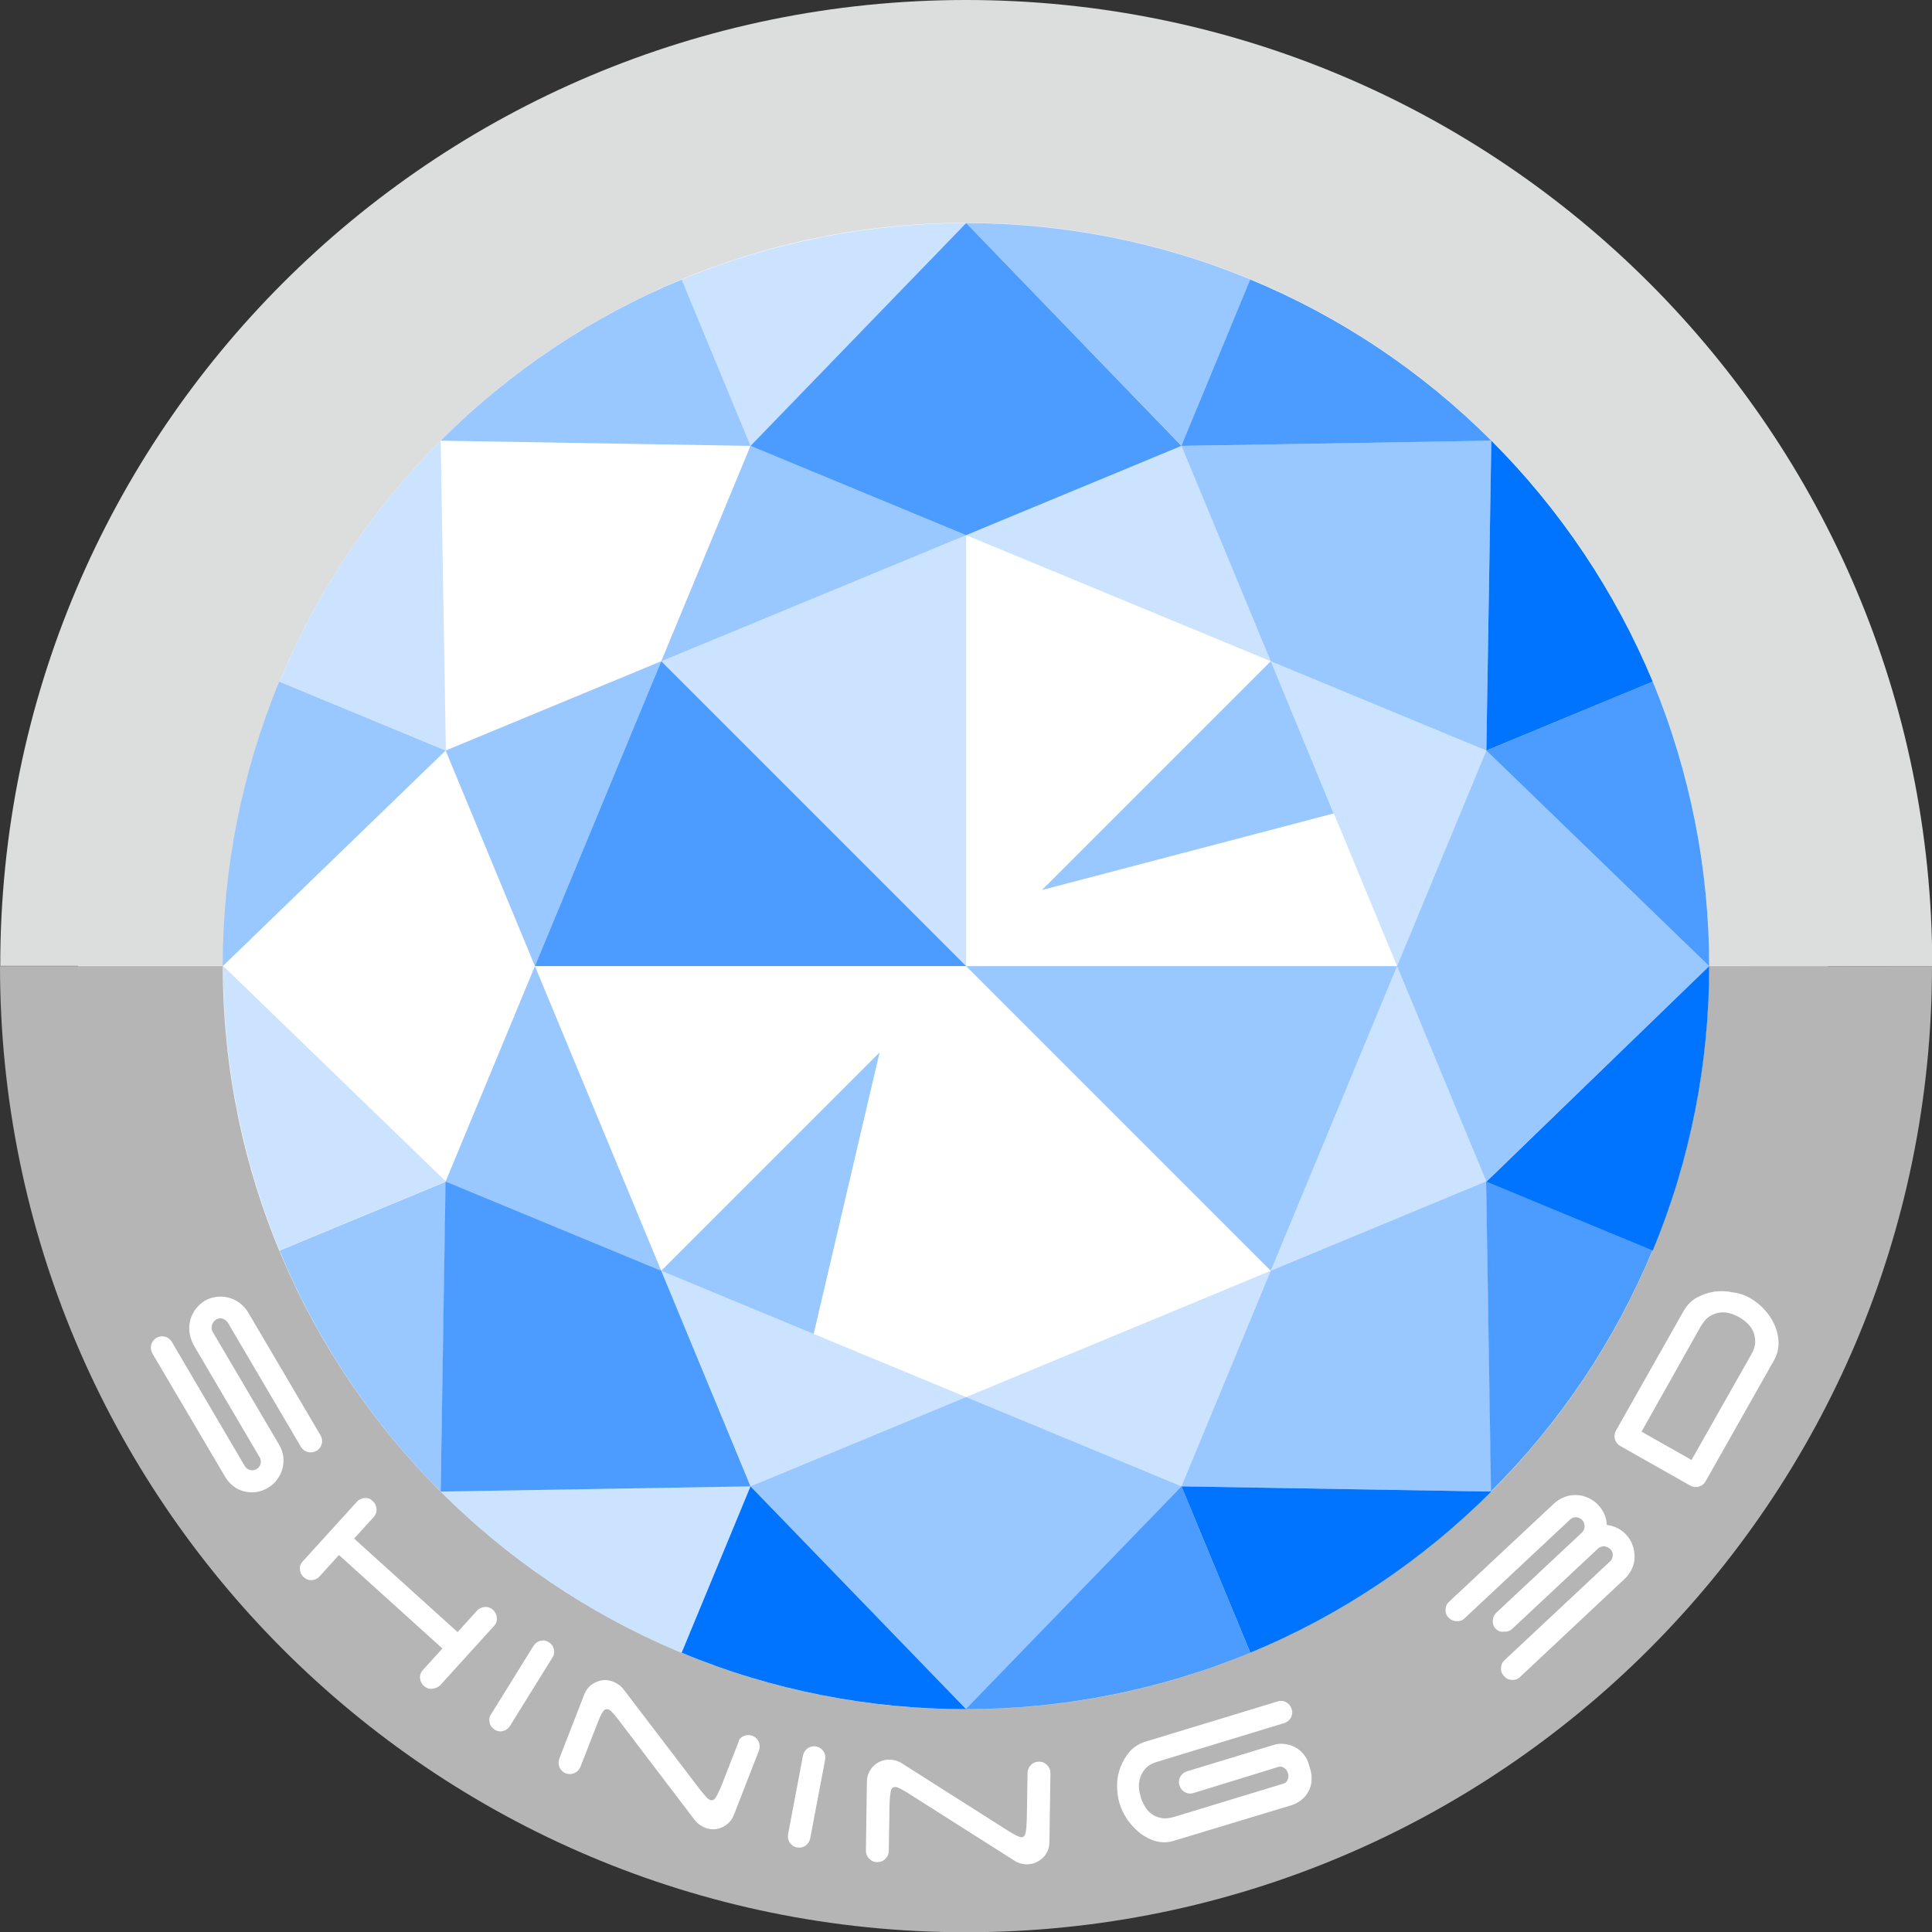 <?xml version="1.0" encoding="utf-8"?>
<!-- Generator: Adobe Illustrator 25.3.1, SVG Export Plug-In . SVG Version: 6.00 Build 0)  -->
<svg version="1.1" id="图层_1" xmlns="http://www.w3.org/2000/svg" xmlns:xlink="http://www.w3.org/1999/xlink" x="0px" y="0px"
	 viewBox="0 0 77.69 77.69" style="enable-background:new 0 0 77.69 77.69;" xml:space="preserve">
<rect x="0" y="0" width="77.69" height="77.69" fill="#333333" stroke="none"/>
<style type="text/css">
	.st0{fill:#FFFFFF;}
	.st1{fill:#DCDDDD;}
	.st2{fill:#B5B5B6;}
	.st3{opacity:0.4;fill:#0073FF;}
	.st4{fill:#0073FF;}
	.st5{opacity:0.7;fill:#0073FF;}
	.st6{opacity:0.2;fill:#0073FF;}
	.st7{fill:#FAFAFA;}
	.st8{fill:#FFFFFF;stroke:#999999;stroke-width:0.25;stroke-miterlimit:10;}
	.st9{opacity:0.7;fill:#FFFFFF;stroke:#000000;stroke-width:0.157;stroke-miterlimit:10;}
	.st10{fill:none;stroke:#808080;stroke-width:0.25;stroke-miterlimit:10;}
	.st11{fill:#808080;}
	.st12{opacity:0.4;fill:#666666;}
	.st13{fill:#666666;}
	.st14{opacity:0.7;fill:#666666;}
	.st15{opacity:0.2;fill:#666666;}
	.st16{fill:none;stroke:#9FA0A0;stroke-width:0.25;stroke-miterlimit:10;}
	.st17{fill:none;stroke:#9FA0A0;stroke-width:0.25;stroke-miterlimit:10;stroke-dasharray:1;}
	.st18{fill:none;stroke:#00E5FF;stroke-width:0.25;stroke-miterlimit:10;stroke-dasharray:1;}
	.st19{fill:#00E5FF;}
	.st20{fill:none;stroke:#00E5FF;stroke-width:0.25;stroke-linejoin:round;stroke-miterlimit:10;}
	.st21{fill:none;stroke:#E60012;stroke-width:0.25;stroke-miterlimit:10;stroke-dasharray:1;}
	.st22{fill:none;stroke:#00E5FF;stroke-width:0.25;stroke-linejoin:round;stroke-miterlimit:10;stroke-dasharray:1;}
	.st23{fill:none;stroke:#E60012;stroke-width:0.251;stroke-miterlimit:10;stroke-dasharray:1.005;}
	.st24{opacity:0.35;}
	.st25{fill:none;stroke:#333333;stroke-width:0.25;stroke-miterlimit:10;}
	.st26{fill:none;stroke:#00E5FF;stroke-width:0.25;stroke-miterlimit:10;}
	.st27{fill:#001C54;}
	.st28{fill:#45B4E8;}
	.st29{fill:#E60012;}
	.st30{fill:#EFEFEF;}
	.st31{fill:#3CEB96;}
	.st32{fill:none;stroke:#231815;stroke-width:0.25;stroke-miterlimit:10;}
	.st33{fill:#DBDCDC;}
	.st34{fill:#B4B4B5;}
	.st35{opacity:0.4;fill:#006EFF;}
	.st36{fill:#006EFF;}
	.st37{opacity:0.7;fill:#006EFF;}
	.st38{opacity:0.2;fill:#006EFF;}
	.st39{fill:#EEEEEE;}
	.st40{fill:none;stroke:#E80000;stroke-width:0.25;stroke-miterlimit:10;stroke-dasharray:1;}
	.st41{fill:#E80000;}
	.st42{fill:none;stroke:#9E9F9F;stroke-width:0.25;stroke-miterlimit:10;}
</style>
<g>
	<g>
		<circle class="st0" cx="38.32" cy="38.91" r="35.18"/>
		<g>
			<path class="st1" d="M68.73,38.84c0-16.5-13.38-29.88-29.88-29.88c-16.5,0-29.88,13.38-29.88,29.88l0,0l-8.96,0
				C0,17.39,17.39,0,38.85,0s38.85,17.39,38.85,38.85L68.73,38.84z"/>
			<path class="st2" d="M77.69,38.85c0,21.45-17.39,38.85-38.85,38.85S0,60.3,0,38.85l8.96,0c0,16.5,13.38,29.88,29.88,29.88
				c16.5,0,29.88-13.38,29.88-29.88L77.69,38.85z"/>
		</g>
		<path class="st3" d="M17.72,17.72c2.75-2.75,6.04-4.97,9.69-6.48l2.77,6.69L17.72,17.72"/>
		<path class="st3" d="M8.96,38.85c0-3.89,0.76-7.79,2.27-11.44l6.69,2.77L8.96,38.85"/>
		<path class="st3" d="M17.72,59.98c-2.75-2.75-4.97-6.04-6.48-9.69l6.69-2.77L17.72,59.98"/>
		<path class="st4" d="M38.85,68.73c-3.89,0-7.79-0.75-11.44-2.27l2.77-6.69L38.85,68.73"/>
		<path class="st4" d="M59.97,59.98c-2.75,2.75-6.04,4.97-9.69,6.48l-2.77-6.69L59.97,59.98"/>
		<path class="st4" d="M68.73,38.85c0,3.89-0.75,7.78-2.27,11.44l-6.69-2.77L68.73,38.85"/>
		<path class="st4" d="M59.97,17.72c2.75,2.75,4.97,6.04,6.49,9.69l-6.69,2.77L59.97,17.72"/>
		<path class="st3" d="M38.85,8.97l8.67,8.96l2.77-6.69C46.63,9.72,42.74,8.97,38.85,8.97"/>
		<polygon class="st5" points="38.85,8.97 30.18,17.93 38.85,21.52 47.51,17.93 		"/>
		<polygon class="st5" points="17.72,59.98 30.18,59.77 26.59,51.1 17.92,47.51 		"/>
		<polygon class="st3" points="38.85,68.73 47.51,59.77 38.85,56.18 30.18,59.77 		"/>
		<polygon class="st3" points="59.97,59.98 59.76,47.51 51.1,51.1 47.51,59.77 		"/>
		<polygon class="st3" points="68.73,38.85 59.77,30.18 56.18,38.85 59.77,47.51 		"/>
		<polygon class="st3" points="59.97,17.72 47.51,17.93 51.1,26.59 59.77,30.18 		"/>
		<polygon class="st3" points="30.18,17.93 26.59,26.59 38.85,21.52 		"/>
		<polygon class="st3" points="17.92,30.18 21.51,38.85 26.59,26.59 		"/>
		<polygon class="st3" points="17.92,47.51 26.59,51.1 21.51,38.85 		"/>
		<polygon class="st6" points="30.18,59.77 38.85,56.18 26.59,51.1 		"/>
		<polygon class="st6" points="47.51,59.77 51.1,51.1 38.85,56.18 		"/>
		<polygon class="st6" points="59.77,47.51 56.18,38.85 51.1,51.1 		"/>
		<polygon class="st6" points="59.77,30.18 51.1,26.59 56.18,38.85 		"/>
		<polygon class="st6" points="47.51,17.93 38.85,21.52 51.1,26.59 		"/>
		<path class="st6" d="M30.18,17.93l-2.77-6.69c3.65-1.51,7.54-2.27,11.44-2.27L30.18,17.93z"/>
		<path class="st6" d="M17.93,30.18l-6.69-2.77c1.51-3.65,3.73-6.94,6.48-9.69L17.93,30.18z"/>
		<path class="st6" d="M17.93,47.51l-6.69,2.77c-1.51-3.65-2.27-7.55-2.27-11.44L17.93,47.51z"/>
		<path class="st6" d="M30.18,59.77l-2.77,6.69c-3.65-1.51-6.94-3.73-9.69-6.48L30.18,59.77z"/>
		<path class="st5" d="M47.51,59.77l2.77,6.69c-3.65,1.51-7.55,2.27-11.44,2.27L47.51,59.77z"/>
		<path class="st5" d="M59.76,47.51l6.69,2.77c-1.52,3.65-3.73,6.94-6.49,9.69L59.76,47.51z"/>
		<path class="st5" d="M59.77,30.18l6.69-2.77c1.51,3.65,2.27,7.55,2.27,11.44L59.77,30.18z"/>
		<path class="st5" d="M47.51,17.93l2.77-6.69c3.65,1.51,6.94,3.73,9.69,6.48L47.51,17.93z"/>
		<polygon class="st3" points="38.85,38.85 56.18,38.85 51.1,51.1 		"/>
		<polygon class="st5" points="38.85,38.85 21.51,38.85 26.59,26.59 		"/>
		<polygon class="st6" points="38.85,38.85 26.59,26.59 38.85,21.52 		"/>
		<polygon class="st3" points="41.9,35.79 53.63,32.71 51.1,26.59 		"/>
		<polygon class="st3" points="32.72,53.64 35.37,42.32 26.59,51.1 		"/>
		<g>
			<path class="st0" d="M7.62,53.57c-0.02-0.16-0.01-0.33,0.03-0.48c0.04-0.16,0.11-0.3,0.21-0.44c0.1-0.13,0.22-0.25,0.37-0.34
				c0.15-0.09,0.31-0.14,0.48-0.16c0.16-0.02,0.32-0.01,0.48,0.03c0.16,0.04,0.3,0.11,0.44,0.21c0.13,0.1,0.25,0.22,0.34,0.37
				l2.92,4.96c0.06,0.11,0.08,0.22,0.05,0.34c-0.03,0.12-0.1,0.21-0.21,0.28c-0.11,0.06-0.22,0.08-0.35,0.05
				c-0.12-0.03-0.21-0.1-0.28-0.21l-2.93-4.98c-0.05-0.08-0.12-0.14-0.21-0.17c-0.09-0.03-0.18-0.02-0.27,0.03
				C8.6,53.12,8.55,53.2,8.52,53.3c-0.02,0.1-0.01,0.19,0.04,0.27l2.66,4.52c0.09,0.15,0.15,0.31,0.17,0.48
				c0.02,0.17,0.01,0.33-0.03,0.48c-0.04,0.16-0.11,0.3-0.21,0.44c-0.1,0.14-0.23,0.25-0.38,0.34c-0.15,0.09-0.31,0.15-0.48,0.17
				c-0.16,0.02-0.33,0.01-0.48-0.03c-0.16-0.04-0.3-0.11-0.43-0.21c-0.13-0.1-0.24-0.23-0.33-0.38l-2.92-4.95
				c-0.06-0.11-0.08-0.22-0.05-0.35c0.03-0.12,0.1-0.21,0.21-0.28c0.11-0.06,0.22-0.08,0.34-0.05c0.12,0.03,0.21,0.1,0.28,0.21
				l2.93,4.99c0.05,0.08,0.12,0.14,0.21,0.16c0.09,0.03,0.18,0.01,0.26-0.03c0.09-0.05,0.14-0.12,0.17-0.22
				c0.02-0.1,0.01-0.18-0.04-0.26l-2.67-4.54C7.69,53.89,7.64,53.73,7.62,53.57z"/>
			<path class="st0" d="M17.37,67.91c-0.13,0.01-0.23-0.03-0.33-0.12c-0.09-0.08-0.14-0.19-0.15-0.31
				c-0.01-0.12,0.03-0.23,0.12-0.33l0.78-0.86l-4.16-3.76l-0.78,0.86c-0.08,0.09-0.19,0.14-0.31,0.15
				c-0.13,0.01-0.23-0.03-0.33-0.12c-0.1-0.09-0.14-0.19-0.15-0.31c-0.01-0.13,0.03-0.24,0.12-0.33l2.17-2.39
				c0.08-0.09,0.19-0.14,0.31-0.15c0.13-0.01,0.23,0.03,0.33,0.12c0.09,0.08,0.14,0.19,0.15,0.32c0.01,0.13-0.03,0.23-0.12,0.33
				l-0.78,0.86l4.16,3.76l0.78-0.86c0.08-0.09,0.19-0.14,0.32-0.15c0.12-0.01,0.23,0.03,0.33,0.12c0.09,0.09,0.14,0.19,0.15,0.32
				c0.01,0.13-0.03,0.24-0.12,0.33l-2.17,2.39C17.61,67.85,17.5,67.9,17.37,67.91z"/>
			<path class="st0" d="M20.23,69.61c-0.12,0.03-0.24,0.01-0.34-0.06c-0.11-0.07-0.18-0.16-0.2-0.28c-0.03-0.12-0.01-0.24,0.06-0.34
				l1.7-2.74c0.07-0.11,0.16-0.18,0.28-0.21c0.12-0.03,0.24-0.01,0.34,0.06c0.11,0.07,0.18,0.16,0.2,0.28
				c0.03,0.12,0.01,0.24-0.06,0.34l-1.7,2.74C20.44,69.51,20.35,69.58,20.23,69.61z"/>
			<path class="st0" d="M29.91,69.81c0.11-0.05,0.23-0.05,0.35-0.01c0.12,0.05,0.2,0.13,0.25,0.24c0.05,0.11,0.05,0.23,0.01,0.35
				l-1,2.57c-0.09,0.24-0.25,0.41-0.48,0.52c-0.23,0.1-0.46,0.11-0.7,0.01c-0.08-0.03-0.16-0.08-0.23-0.13
				c-0.07-0.06-0.13-0.11-0.18-0.18l-3.08-4.05c-0.09-0.11-0.16-0.2-0.22-0.26c-0.06-0.07-0.11-0.11-0.16-0.13
				c-0.09-0.03-0.17,0-0.23,0.1c-0.07,0.1-0.14,0.26-0.22,0.47l-0.68,1.74c-0.05,0.12-0.13,0.2-0.24,0.25
				c-0.12,0.05-0.23,0.05-0.35,0.01c-0.12-0.05-0.2-0.13-0.25-0.24c-0.05-0.12-0.05-0.23-0.01-0.35l1-2.57
				c0.09-0.24,0.25-0.41,0.48-0.51c0.23-0.1,0.46-0.11,0.7-0.01c0.08,0.03,0.16,0.08,0.23,0.13c0.07,0.05,0.13,0.11,0.18,0.18
				l3.09,4.05c0.09,0.11,0.16,0.2,0.22,0.26c0.06,0.07,0.11,0.11,0.16,0.13c0.09,0.03,0.17,0,0.23-0.1c0.07-0.1,0.14-0.26,0.23-0.47
				l0.68-1.74C29.71,69.94,29.79,69.86,29.91,69.81z"/>
			<path class="st0" d="M32.39,74.22c-0.1,0.07-0.22,0.09-0.34,0.07c-0.12-0.02-0.22-0.09-0.29-0.19c-0.07-0.1-0.09-0.22-0.07-0.34
				l0.6-3.17c0.03-0.12,0.09-0.22,0.19-0.29c0.1-0.07,0.22-0.09,0.34-0.07c0.12,0.02,0.22,0.09,0.29,0.19
				c0.07,0.1,0.09,0.22,0.07,0.34l-0.6,3.17C32.55,74.05,32.49,74.15,32.39,74.22z"/>
			<path class="st0" d="M41.46,70.97c0.09-0.09,0.2-0.13,0.33-0.13c0.13,0,0.23,0.05,0.32,0.14c0.09,0.09,0.13,0.2,0.13,0.32
				l-0.04,2.76c0,0.26-0.09,0.48-0.27,0.65c-0.18,0.17-0.4,0.26-0.65,0.26c-0.09,0-0.18-0.02-0.26-0.04
				c-0.08-0.03-0.16-0.06-0.23-0.11l-4.3-2.73c-0.12-0.07-0.22-0.13-0.3-0.17c-0.08-0.04-0.14-0.06-0.19-0.06
				c-0.1,0-0.16,0.06-0.18,0.18c-0.03,0.12-0.04,0.29-0.05,0.52l-0.03,1.87c0,0.13-0.05,0.23-0.14,0.32
				c-0.09,0.09-0.2,0.13-0.33,0.13c-0.13,0-0.23-0.05-0.32-0.14c-0.09-0.09-0.13-0.2-0.13-0.32l0.04-2.76c0-0.26,0.1-0.48,0.27-0.65
				c0.18-0.17,0.4-0.26,0.65-0.25c0.09,0,0.18,0.02,0.26,0.04c0.08,0.03,0.16,0.06,0.23,0.11l4.3,2.73c0.12,0.07,0.22,0.13,0.3,0.17
				c0.08,0.04,0.14,0.06,0.19,0.07c0.1,0,0.16-0.06,0.18-0.18c0.03-0.12,0.04-0.29,0.05-0.52l0.03-1.87
				C41.32,71.17,41.37,71.06,41.46,70.97z"/>
			<path class="st0" d="M47.43,71.8c-0.04-0.12-0.03-0.24,0.03-0.35c0.06-0.11,0.15-0.18,0.27-0.22l3.48-1.06
				c0.15-0.05,0.3-0.06,0.45-0.04c0.15,0.02,0.29,0.06,0.42,0.13c0.13,0.07,0.24,0.16,0.34,0.28c0.1,0.12,0.17,0.26,0.21,0.41
				l0.06,0.2c0.05,0.15,0.06,0.3,0.05,0.46c-0.01,0.15-0.05,0.29-0.12,0.42c-0.07,0.13-0.16,0.25-0.28,0.34
				c-0.12,0.1-0.25,0.17-0.4,0.22l-4.73,1.43c-0.25,0.08-0.49,0.08-0.72,0.02c-0.23-0.06-0.44-0.17-0.64-0.32
				c-0.19-0.15-0.36-0.33-0.51-0.54c-0.14-0.21-0.25-0.43-0.32-0.66c-0.07-0.23-0.1-0.47-0.1-0.73c0-0.26,0.05-0.5,0.14-0.74
				c0.09-0.23,0.22-0.44,0.38-0.63c0.17-0.18,0.38-0.31,0.64-0.39l5.29-1.61c0.12-0.04,0.24-0.03,0.35,0.03
				c0.11,0.06,0.18,0.15,0.22,0.27c0.04,0.12,0.03,0.24-0.03,0.35c-0.06,0.11-0.15,0.18-0.27,0.22l-5.09,1.55
				c-0.21,0.06-0.37,0.15-0.48,0.27c-0.11,0.12-0.18,0.24-0.22,0.37c-0.04,0.13-0.06,0.27-0.05,0.41c0.01,0.14,0.04,0.26,0.07,0.37
				c0.03,0.11,0.08,0.22,0.15,0.35c0.07,0.12,0.15,0.23,0.26,0.31c0.11,0.09,0.24,0.15,0.39,0.18c0.15,0.04,0.34,0.02,0.55-0.04
				l4.4-1.34c0.07-0.02,0.13-0.07,0.16-0.16c0.04-0.08,0.04-0.17,0.01-0.26c-0.03-0.09-0.08-0.16-0.15-0.21
				c-0.07-0.05-0.15-0.06-0.23-0.04L48,72.1c-0.12,0.04-0.24,0.03-0.35-0.03C47.54,72.01,47.47,71.92,47.43,71.8z"/>
			<path class="st0" d="M60.15,65.5c-0.09-0.09-0.13-0.2-0.12-0.33c0-0.12,0.05-0.23,0.14-0.32l3.44-3.22
				c0.07-0.07,0.11-0.15,0.11-0.25c0-0.1-0.03-0.18-0.1-0.26c-0.07-0.07-0.15-0.1-0.24-0.11c-0.1,0-0.18,0.03-0.25,0.1l-4.23,3.96
				c-0.09,0.09-0.2,0.13-0.33,0.12c-0.12,0-0.23-0.05-0.32-0.14c-0.09-0.09-0.13-0.2-0.12-0.33c0-0.12,0.05-0.23,0.15-0.32l4.2-3.93
				c0.13-0.12,0.27-0.21,0.43-0.27c0.16-0.06,0.31-0.09,0.48-0.08c0.16,0,0.32,0.04,0.47,0.11c0.15,0.07,0.29,0.16,0.41,0.29
				c0.11,0.12,0.19,0.24,0.25,0.38c0.06,0.14,0.09,0.28,0.09,0.42c0.31,0.04,0.57,0.17,0.78,0.39c0.12,0.13,0.21,0.27,0.26,0.43
				c0.06,0.16,0.08,0.31,0.08,0.48c0,0.16-0.04,0.32-0.11,0.47c-0.07,0.15-0.17,0.29-0.3,0.41l-4.19,3.93
				c-0.09,0.09-0.2,0.13-0.33,0.12c-0.13,0-0.23-0.05-0.32-0.15c-0.09-0.09-0.13-0.2-0.12-0.33c0-0.12,0.05-0.23,0.15-0.32
				l4.23-3.96c0.07-0.06,0.11-0.15,0.11-0.24c0.01-0.1-0.02-0.18-0.09-0.25c-0.07-0.07-0.15-0.11-0.25-0.12
				c-0.1,0-0.18,0.03-0.25,0.09l-3.44,3.22c-0.09,0.09-0.2,0.13-0.33,0.12C60.35,65.64,60.24,65.59,60.15,65.5z"/>
			<path class="st0" d="M70.38,52.2c0.2,0.12,0.39,0.26,0.56,0.45c0.17,0.18,0.31,0.39,0.41,0.61c0.1,0.22,0.16,0.45,0.17,0.69
				c0.01,0.24-0.04,0.47-0.16,0.71l-2.77,4.9c-0.06,0.11-0.15,0.18-0.27,0.22c-0.12,0.03-0.24,0.02-0.35-0.04l-2.81-1.59
				c-0.11-0.06-0.18-0.15-0.22-0.27c-0.03-0.12-0.02-0.24,0.04-0.35l2.72-4.81c0.14-0.24,0.31-0.42,0.53-0.54
				c0.22-0.12,0.45-0.2,0.7-0.24c0.25-0.03,0.5-0.03,0.75,0.03C69.94,52,70.17,52.08,70.38,52.2z M66.01,57.57l2.01,1.14l2.4-4.24
				c0.11-0.19,0.16-0.36,0.16-0.52c0-0.16-0.03-0.3-0.09-0.43c-0.06-0.13-0.14-0.23-0.25-0.33c-0.1-0.09-0.21-0.17-0.3-0.22
				c-0.1-0.06-0.22-0.11-0.35-0.15c-0.13-0.04-0.27-0.06-0.41-0.04c-0.14,0.01-0.27,0.06-0.41,0.14c-0.14,0.08-0.26,0.22-0.37,0.4
				L66.01,57.57z"/>
		</g>
	</g>
</g>
</svg>
